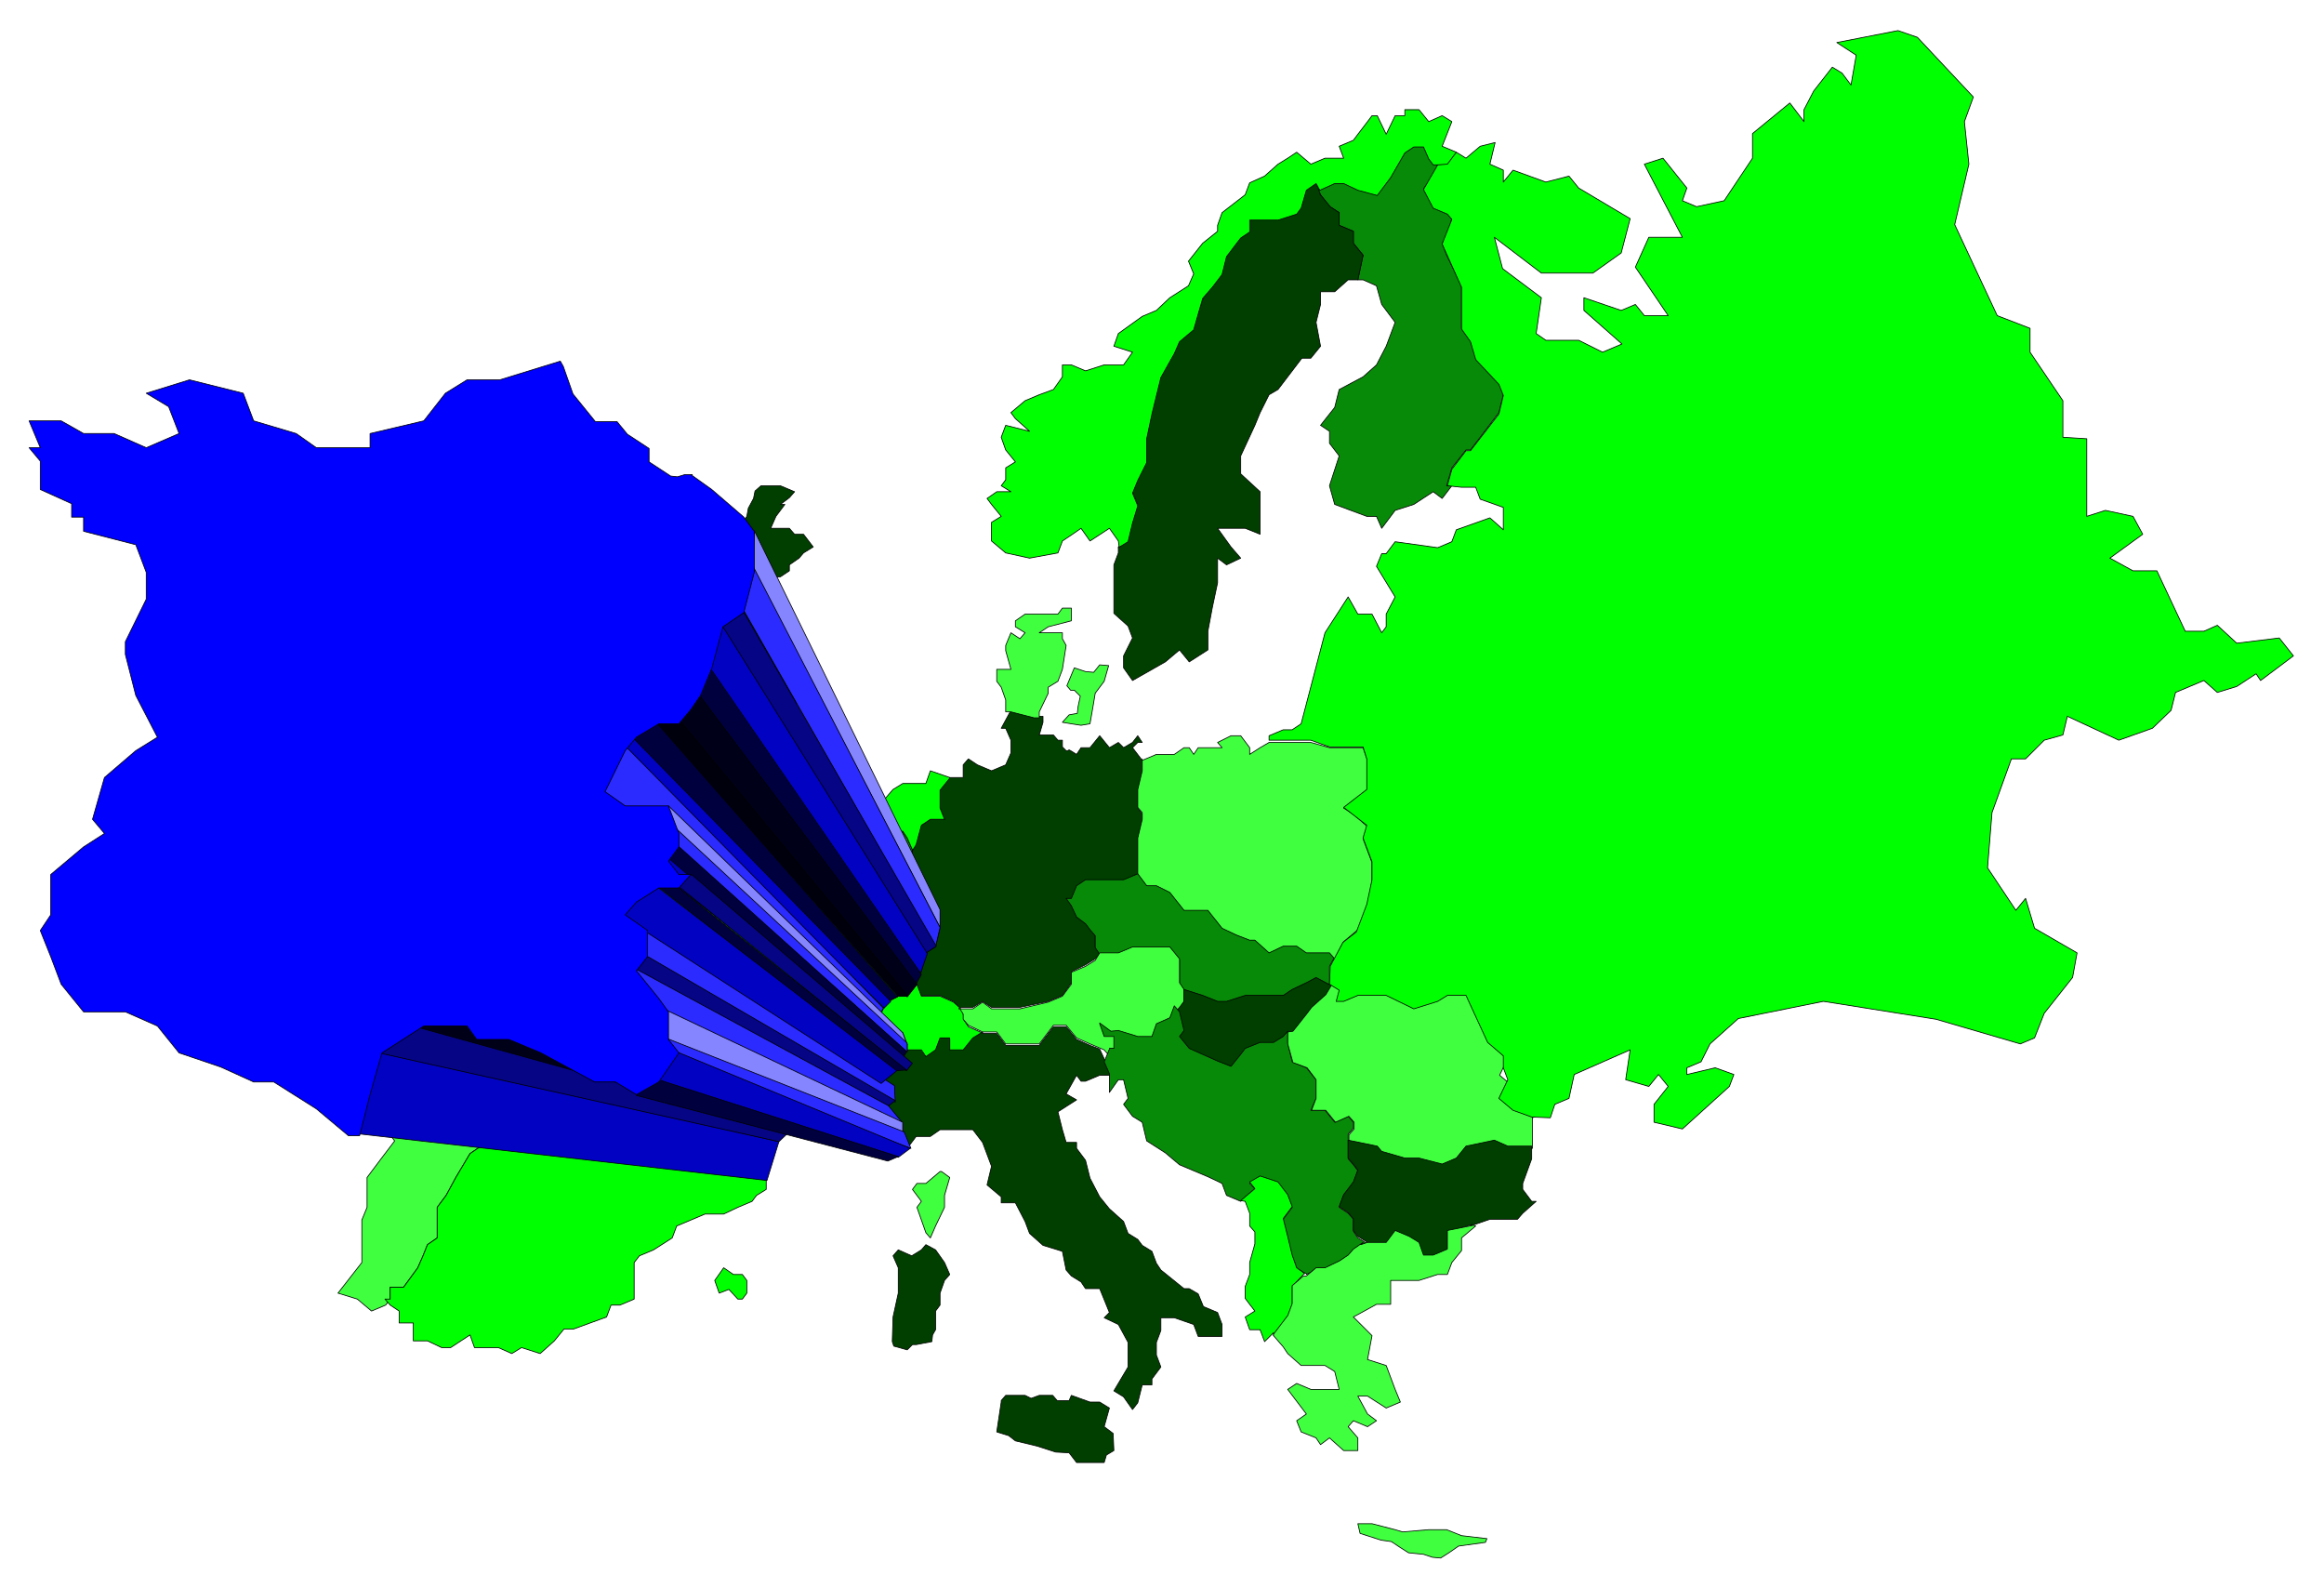 <svg xmlns="http://www.w3.org/2000/svg" width="493.465" height="337.109" fill-rule="evenodd" stroke-linecap="round" preserveAspectRatio="none" viewBox="0 0 3115 2128"><style>.pen0{stroke:#000;stroke-width:1;stroke-linejoin:round}.brush1{fill:#3fff3f}.brush2{fill:#0f0}.brush3{fill:#078a07}.brush4{fill:#003f00}.brush5{fill:#8585ff}.brush6{fill:#2b2bff}.brush7{fill:#050585}.brush8{fill:#0202c2}.brush9{fill:#00003f}.brush10{fill:#000019}</style><path d="m1262 1570 11 8-7 24v16l-12 25-7 16-6-7-6-17-6-17 6-8-12-16 6-8h12l19-16h2zm-739 171v-16h18l19-26 7-16 6-15 13-9v-41l12-16 13-24 19-32 25-17 25-16-6-9h-13l-6-24-31 9-13-17v-16l-19-9-12-7h-7 0-6l-13 7 6 17-6 25-6 15-25 17 6 8-19 25-18 24v40l-7 17v57l-32 41 26 8 19 16 19-8 6-8z" class="pen0 brush1"/><path d="m516 1741 7 8 12 8v16h19v24h19l19 9h12l26-17 6 17h32l18 8 13-8 25 8 19-17 13-16h13l44-16 6-16h12l19-8v-49l7-9 19-8 25-16 6-16 38-16h25l19-9 19-8 6-8 13-8v-16h-7l-19-16-25-16h-12l-19-9-25-8-13-16-19-9h-25l-13-15-6-17-6-16h0l-13-9h-12l-20-7-30-9-14-15h-19l-18-9-13 9-6-9-19-16h-13l-12-8h-6l-13-17-12-8-32 16v9h-19l-7 16 13 17v24h7l12 7 19 9v16l13 17 31-9 6 24h13l6 9-25 16-25 17-19 32-13 24-12 16v41l-13 9-6 15-7 16-19 26h-18v16h-7z" class="pen0 brush2"/><path d="M844 1447v-24l19-16 13-8-7-8 7-25 18-16 13-8-13-25-6-24v-8l13-25v-16l-7-15-31-9v-8h-6v-8l-19-8v-17l-7-8h7l-7-16h19l13 8h19l19 8 19-8-6-16-13-8 25-8 32 8 6 16 25 8 12 8h32v-8l31-8 13-16 13-8h19l36-11 2 3 6 16 13 16h13l6 8 13 8v8l13 9h4l4-1h4-1l13 9 19 16 6 8v24l-6 25-13 8-6 25-7 15-6 9-6 8h-12l-14 8-6 8-12 24 12 9h26l6 16v8l-6 9 6 7h6l-6 8h-12l-14 9-6 7 13 9v16l-7 8 14 17 6 7v17l6 8h0l-12 17-14 8-12-8h-12l-32-17-19-8h-19l-6-8h-26l-24 16-7 25-6 24h-7l-19-16-25-16h-12l-19-9-25-8-13-16-19-9h-25l-13-16-6-16-6-16 6-9z" class="pen0 brush1"/><path d="m819 807 31-32 25 7-9 7-14 4-8 12 9 6h10l19 20 24 7-11 18-7 49-25 41-38 8-38 8h-37l-19-41 32-32 31-25-19-41 9-8 19-5 14-3h2z" class="pen0 brush3"/><path d="m911 1083-16-10-13-8h-13l-12 8h-25l6-15h31l26-16h12l7-9 18 9 7-9v-16h-25l-7-8h-25l6-17h26v-16l6-16v-16l12-16 7 8 13-8 24 8v-24l13-17-13-8-6-25 13-16h-7l-12-8-6-8 6-8v-17l19-7v-41h-7l-12 16-12 8v-8l6-16 6-9 6-7 7-12-15 5 2-11 13-4 15-14 9-13 2-11 7-13 2-10 8-7h26l19 8-7 8-12 9h6l-12 16-7 16h25l7 8h12l13 17-13 8-6 7-13 9v8l-12 8h-26v8l20 17 12 16 13 16v32l6 33v8l6 17v16l-12 8 6 16 6 16-6 16 13 9 12 8 7 24v17l-7 15-6 8h-6l-13 8h-6v8l12 9v8l-6 8-19-8h-25l-26-8-12-9-13-8-24 8-7-8-19-8h-6l-6 8-3 2z" class="pen0 brush4"/><path d="m1152 1115-7 4 8 20 13 16h13l5 8 14 8v8l12 8 3-6-1-7v-11h4l7-8v-16l-7-16-6-9h-38l-13 9-6-9-1 1z" class="pen0 brush3"/><path d="m1436 1206 7-17 12-8h51l19-8h0v-49l6-25v-8l-6-8v-24l6-24v-16h0l-13-17 7-7h6l-6-9-7 9-12 7-7-7-12 7-13-16-13 16h-12l-6 9-8-5-2-1-2 1h-2l-5-5v-9h-6l-6-7h-19l5-17v-8h-12l-31-8h0l-13 24h6l7 16v17l-7 16-19 8-19-8-12-8-7 8v17h-18 0l-13 16v24l6 16h-19l-12 8-7 25-5 8h0v16l-7 8 1 5 3 5 3 6v8l3 3 9 6 19 16 6 8v24l-6 25-13 8-6 25-7 15 7 17h25l18 8 7 8h19l13-8 12 8h38l38-8 19-8 12-17v-15l19-9 13-8 6-8-6-8v-16l-7-9-6-8-12-7-7-17h0v-6z" class="pen0 brush4"/><path d="m1223 1139-7-16-6-9h-38 0l6-16v-25h6l13-15 13-8h31l6-17 26 9v1l-13 16v24l6 15h-19l-12 8-7 26-5 8v-1z" class="pen0 brush2"/><path d="M1393 962h-7l-31-8h-7v-16l-6-17-6-8v-16h19l-7-25v-7l7-17 12 8 7-8-13-8v-8l13-9h44l6-8h12v17l-31 8-12 8h31v8l5 9-5 32-6 16-13 8v8l-12 25v8zm40-4-9 10 12 2 13 2 12-2 4-23 3-18 12-16 6-21-12-1-8 10-11-1-15-5-10 24 5 6h5l8 8-3 14-1 9-11 2zm356 329 12-25 19-16 13-32 6-33v-25l-12-32 6-16-19-17-13-8 32-24v-40l-6-17h-45l-25-7h-56 0l-12 7-14 9v-9l-12-16h-13l-18 9 6 7h-32l-6 9-6-9h-7l-13 9h-24l-19 8v-2 16l-6 25v24l6 7v9l-6 25v50l6 8 6 8h13l18 9 19 24h32l19 24 19 8 18 8h7l19 17 19-9h18l13 9h31l7 8z" class="pen0 brush1"/><path d="M1429 1204h7l7-17 12-8h51l19-8h0l6 8 6 8h13l18 9 19 24h32l19 24 19 9 18 7h7l19 17 19-9h18l13 9h31l6 7-6 11v24h-6l-12-8-13 8-19 8-12 8h-51l-25 8h-12l-19-8-26-8h0l-6-8v-32l-13-17h-50l-19 9h-25 0l-6-9v-16l-7-8-6-8-12-9-7-15-7-10z" class="pen0 brush3"/><path d="m1316 1384-18-8-6-9-1-9-4-7-9-8-18-8h-25l-6-16-6 8-7 8h-12l-14 8-6 9-12 24 12 8h26l6 16v9h19l6 8 13-8 6-16h13v16h18l13-16 13-9h-1z" class="pen0 brush2"/><path d="m1216 1531-6-8v-16l-6-8-14-17 7-8v-16l-13-9 6-8 14-8h12l6-8h-6l-6-8 6-8v-2h19l6 9 13-9 6-16h13v16h18l13-16 13-8v2h19l12 16h45l19-25h17l14 17 18 8 13 5h0l7 15 11 6 1 6v8h-6 6-19l-19 8h-6l-6-8-14 25 14 8-25 16 6 24 5 17h14v8l12 16 6 24 13 25 13 16 19 17 6 16 13 8 6 8 13 8 6 16 6 9 31 25h7l12 7 7 17 19 8 6 16v16h-32l-6-16-26-9h-18v17l-6 16v17l6 16-12 16v8h-13l-6 24-7 9-12-17-13-8 19-32v-33l-13-24-19-9 7-7-13-32h-19l-6-9-13-8-7-8-5-25-26-8-18-16-6-16-13-25h-19v-8l-19-16 6-25-6-16-6-16-13-17h-44l-13 9h-19l-12 16v-8z" class="pen0 brush4"/><path d="m1468 1287-13 8-19 8v16l-12 16-19 8-38 9h-38l-12-9-13 9h-19l1-1 5 8v7l7 8 19 9h19l12 16h45l19-25h17l14 17 18 8 19 8 7 8v2h12l26 8h19l6-16 18-8 6-17v-25l7-7 6-9v-17l-6-9v-32l-13-16h-50l-19 8h-25l-6 10z" class="pen0 brush1"/><path d="m1723 1422 28-29 6-9 19-16 19-33v1-9l-13-8h-1l-17-9-13 7-19 9-12 8h-51l-25 8h-12l-20-8-25-8h0v16l-6 8-7 8v26l7 9 6 24-6 8 12 16 39 16 18 9 13-17 6-8 20-8h18l13-8 3-3z" class="pen0 brush4"/><path d="m1720 1389-13 8h-18l-20 8-6 8-13 16-18-7-38-17-13-16 6-8-6-25-7-8h0l-6 16-18 8-6 17h-19l-26-8-10 1-15-11v1l6 17h13v16h-6v1l-7 17 7 16v25l12-17h7l6 25-6 8 12 16 13 8 6 25 25 16 19 16 19 8 19 8 19 9 6 16 19 8h0l19-17-7-7 14-9 24 9 13 16 6 16-12 16 6 25 6 24 6 17 13 7v1l6-3 7-5h12l19-8 12-9 7-8 13-8h6l-13-8-6-9v-16l-7-8-12-8 6-16 13-16 6-17-6-8-7-8v-33l7-8v-8l-7-8-18 8-13-16h-19l7-16v-25l-13-16-19-8-6-25v-16l-6 7z" class="pen0 brush3"/><path d="m1663 1609 19-16-7-9 14-8 24 8 13 17 6 16-12 16 6 24 6 25 6 17 11 8h-1l-16 17v24l-6 17-19 25v-4l-12 12-6-16h-14l-6-17 13-8-7-9-6-8v-16l6-16v-16l7-25v-16l-7-8v-17l-6-16-6-1z" class="pen0 brush2"/><path d="M2035 1539h-13l-18-9-38 9-13 16-19 8-31-8h-19l-31-8-7-8-38-9v1-10l7-8v-9l-7-8-18 8-13-16h-19l6-16v-25l-12-16-19-7-7-25v-16l7-1 19-24 6-8 19-17 15-25h10v2l19-8h37l20 8 18 9 32-9 12-8h26l6 8 12 25 7 17 7 16 18 16v16l6 16-12 25 19 16 25 9h25v8l-6 16-19 8v41h-19z" class="pen0 brush1"/><path d="M2053 1536h-32l-18-8-38 8-13 16-19 8-31-8h-19l-31-9-6-7-39-8h0v24l7 8 6 8-6 16-13 17-6 16 12 8 7 8v16l6 8 13 8-1 3 1-1h25l6-8 6-8 19 8 13 8 6 17h13l19-8v-25l33-10-2 2 26-9h37l7-8 18-16h-6l-12-16v-8l12-33v-17z" class="pen0 brush4"/><path d="m1975 1642-35 7v25l-19 8h-13l-6-17-13-8-19-8-6 8-6 8h-25l-9 3 3-3-13 9-7 8-12 8-19 9h-12l-13 11h-4l-15 13v24l-6 16-19 25v2l13 15 6 9 18 16h32l13 8 6 24h-38l-19-8-12 8 25 33-13 9 6 15 20 8 6 9 12-9 19 17h19v-17l-13-15 7-8 19 8 12-8-12-9-13-24h13l25 16 19-8-7-17-12-32-25-8 6-32-25-25 31-17h19v-32h38l25-8h13l6-16 13-16v-17l19-16-3-1z" class="pen0 brush1"/><path d="m1196 1798 2 6 18 5 7-7h5l21-4 1-9 4-7v-25l6-8v-16l6-17 7-8-7-16-12-17-13-7-6 7-13 8-18-8-7 8 7 16v34l-7 32-1 32v1zm146 81-6 40 16 5 9 7 29 7 25 8 18 1 10 13h37l3-10 10-6-1-23-12-9 7-25-13-8h-13l-25-9-3 7h-16l-6-7h-18l-11 4-8-4h-26l-6 7v2z" class="pen0 brush4"/><path d="m1839 2042 31 8 10 3 35-3h24l20 8 34 4-2 5-36 5-13 9-11 7-11-1-12-4-20-2-11-7-12-8-14-2-28-9-3-13h19l31 8-31-8z" class="pen0 brush1"/><path d="m1764 253 18 24 13 8v17l19 8v16l13 16-7 33h7l18 8 7 25 18 24-12 32-13 25-18 16-32 17-6 24-19 24 12 8v16l13 17-13 40 7 25 43 16h13l7 16 18-24 25-8 26-17 12 9 13-17h-7l7-24 19-24h6l19-25 19-25 6-24-6-16-31-33-7-24-12-16v-57l-20-41-6-16 6-8 7-25-7-8-18-8-13-24 13-17 6-16h0-6l-6-8-7-16h-13l-12 8-19 32-19 25-25-8-19-8h-12l-19 8h-6z" class="pen0 brush3"/><path d="m1499 741-6 16v65l19 17 6 16-12 24v16l12 17 44-25 19-16 13 16 25-16v-25l6-32 7-33v-33l12 9 19-9-13-15-18-25h37l20 8v-57l-26-24v-24l19-41 7-17 12-24 12-7 32-42h12l13-16-6-32 6-24v-17h19l18-16h13l7-33-13-16v-16l-19-8v-17l-12-8-14-17 1 1-6-16-13 8-6 24-7 8-25 8h-37v17l-13 8-19 24-6 25-13 16-12 16-13 41-19 16-7 16-18 33-12 48-7 33v33l-12 24-7 16 7 17-7 24-6 24-13 9v8z" class="pen0 brush4"/><path d="m1500 732-1-7-12-17-26 17-12-17-13 9-12 8-6 16-38 7-32-7-19-16v-25l13-8-13-16-6-8 13-9h19l-13-8 6-8v-16l13-8-13-16-6-17 6-16 32 8-19-17-6-8 19-16 19-8 19-7 12-17v-16h12l19 8 25-8h26l12-17-25-8 6-17 32-23 19-8 18-17 25-16 7-16-7-17 19-24 20-16v-8l6-17 31-24 6-16 20-9 18-16 13-8 12-8 19 16 19-8h25l-6-16 19-8 6-8 13-17 6-8h7l12 25 12-25h13v-8h19l13 16 18-8 13 8-13 33 19 8v1l-12 16h-7 0-12l-6-8-7-16h-13l-12 8-19 33-18 24-26-7-19-9h-12l-20 9h0l-5-9-13 9-7 24-6 8-25 8h-38v16l-12 8-19 25-6 24-13 17-13 15-12 42-19 16-7 16-18 32-12 49-7 33v32l-12 24-7 17 7 17-7 23-6 25-13 8 1-2z" class="pen0 brush2"/><path d="m1800 1263-17 32-1 24 13 8-4 15h10l19-8h38l37 18 32-10 13-8h25l29 63 21 18v16l6 16-12 25 19 16 25 9 25 1 6-18 19-8 7-32 75-33-6 40 31 9 13-16 13 16-19 24v24l38 9 63-57 6-16-25-9-38 9v-9l19-8 12-24 38-34 114-23 151 24 113 33 19-8 13-33 38-48 6-33-57-33-12-40-13 16-38-57 6-74 26-72h19l25-25 25-7 6-25 69 32 45-16 25-24 6-24 38-16 18 16 26-8 26-17 6 9 44-33-19-24-57 7-26-24-18 8h-25l-38-81h-32l-31-17 44-32-13-24-37-8-25 8V588l-32-2v-49l-44-65v-32l-44-17-57-122 19-81-6-57 12-33-75-80-26-9-82 16 26 17-7 40-12-16-13-8-25 32-13 25v16l-19-25-50 41v33l-38 57-37 8-19-8 6-17-32-40-25 8 51 98h-45l-18 40 44 65h-32l-12-15-19 8-50-17v17l51 45-26 11-32-16h-44l-13-9 7-48-52-39-11-42 63 48h69l38-27 12-46-69-41-13-16-31 8-44-16-13 16v-16l-18-8 7-29-20 5-19 16-13-8-12 16-13 1-19 33 13 25 19 8 6 7-13 33 26 58v56l12 17 7 24 31 33 6 15-6 25-38 49h-6l-19 25-6 22 19 2h19l6 16 31 11v30l-18-16-45 16-6 16-19 8-57-8-12 16h-6l-7 17 25 41-12 23v17l-6 8-13-25h-19l-13-23-31 48-32 122-12 8h-12l-19 8v6h56l25 9h45l5 16v41l-31 24 31 24-5 17 12 32v24l-7 33-14 37-18 14zm-823 465-13 5-6-17 12-17 13 9h12l6 8v17l-6 8h-6l-12-13zm235-566h4v6l7 11v8h-5l-3 1-5-2 3-5-1-7v-12z" class="pen0 brush2"/><path d="m906 839 14-24-32-32-12-1-10 8-14 3-8 13 9 5h10l19 20 24 8z" class="pen0 brush4"/><path d="m1011 711 249 508v24l-251-483 2-49z" class="pen0 brush5"/><path d="m994 813 15-55 251 485-6 26-260-456z" class="pen0 brush6"/><path d="m1255 1268-15 10-284-454 35-14 264 458z" class="pen0 brush7"/><path d="M1234 1304 937 892l7-92 299 478-9 26z" class="pen0 brush8"/><path d="M1227 1320 917 905l23-27 295 428-8 14z" class="pen0 brush9"/><path d="M1216 1336 886 940l29-38 314 417-13 17z" class="pen0 brush10"/><path d="M1217 1335h-14L869 958h36l312 377z" class="pen0" style="fill:#00000c"/><path d="m1203 1336-12 5-398-402 76 17 334 380z" class="pen0 brush9"/><path d="m1194 1342-9 9-386-382 36 6 359 367z" class="pen0 brush8"/><path d="m1184 1351-13 27-385-335 20-76 378 384z" class="pen0 brush6"/><path d="m1210 1384 6 16-320-292v-28l314 304z" class="pen0 brush5"/><path d="M1216 1398v12l-316-282-5-28 321 298z" class="pen0 brush6"/><path d="m1215 1409-5 10-335-285 21-12 319 287z" class="pen0 brush9"/><path d="m1210 1419 6 6-339-260-2-33 335 287z" class="pen0 brush8"/><path d="m1223 1425-8 10-309-250 21-13 296 253z" class="pen0 brush7"/><path d="m1215 1434-17 1-323-252h26l314 251z" class="pen0 brush9"/><path d="m851 1279 349 198-1-22-365-234 17 58z" class="pen0 brush6"/><path d="m1202 1435-21 17-349-225 30-53 340 261z" class="pen0 brush8"/><path d="m1200 1475-9 7-351-187 18-19 342 199z" class="pen0 brush7"/><path d="m1191 1482 19 23-342-158-24-53 347 188z" class="pen0 brush6"/><path d="M1210 1504v17l-330-132 1-41 329 156z" class="pen0 brush5"/><path d="m882 1387 330 130 9 22-330-123-9-29z" class="pen0 brush6"/><path d="m507 1404 537 126-16 52-561-64 40-114z" class="pen0 brush8"/><path d="m566 1369 498 142-20 19-577-128 99-33z" class="pen0 brush7"/><path d="m582 1364 44 4 466 145-26 4-534-148 50-5z" class="pen0 brush10"/><path d="m896 1405 324 134-16 12-331-104 23-42z" class="pen0 brush8"/><path d="m867 1442 337 108-14 6-337-88 14-26z" class="pen0 brush9"/><path d="M68 1226v-54l44-37 28-18-16-19 16-56 42-36 29-18-29-56-14-55v-17l28-57v-36l-14-37-70-18v-19H96v-18l-42-19v-38l-15-18h15l-15-36h43l30 17h41l43 19 44-19-14-36-30-18 58-18 72 18 14 37 57 17 27 19h72v-19l72-17 29-37 29-18h44l81-25 4 7 13 37 30 37h29l14 17 29 19v18l29 19 9 1 10-3h10-2l28 20 43 37 14 19v55l-14 54-28 19-15 56-15 36-13 19-16 19h-27l-30 18-15 18-27 55 27 19h58l14 37v18l-14 19 14 18h16l-16 18h-27l-30 19-15 17 30 21v35l-15 19 30 37 13 18v37l14 18h0l-27 39-30 17-28-17h-28l-72-39-43-18h-43l-13-18h-58l-56 36-16 56-14 55h-15l-43-36-57-36h-27l-44-20-56-19-29-36-43-19h-56l-30-37-14-37-14-35 14-21z" class="pen0" style="fill:#00f"/></svg>
